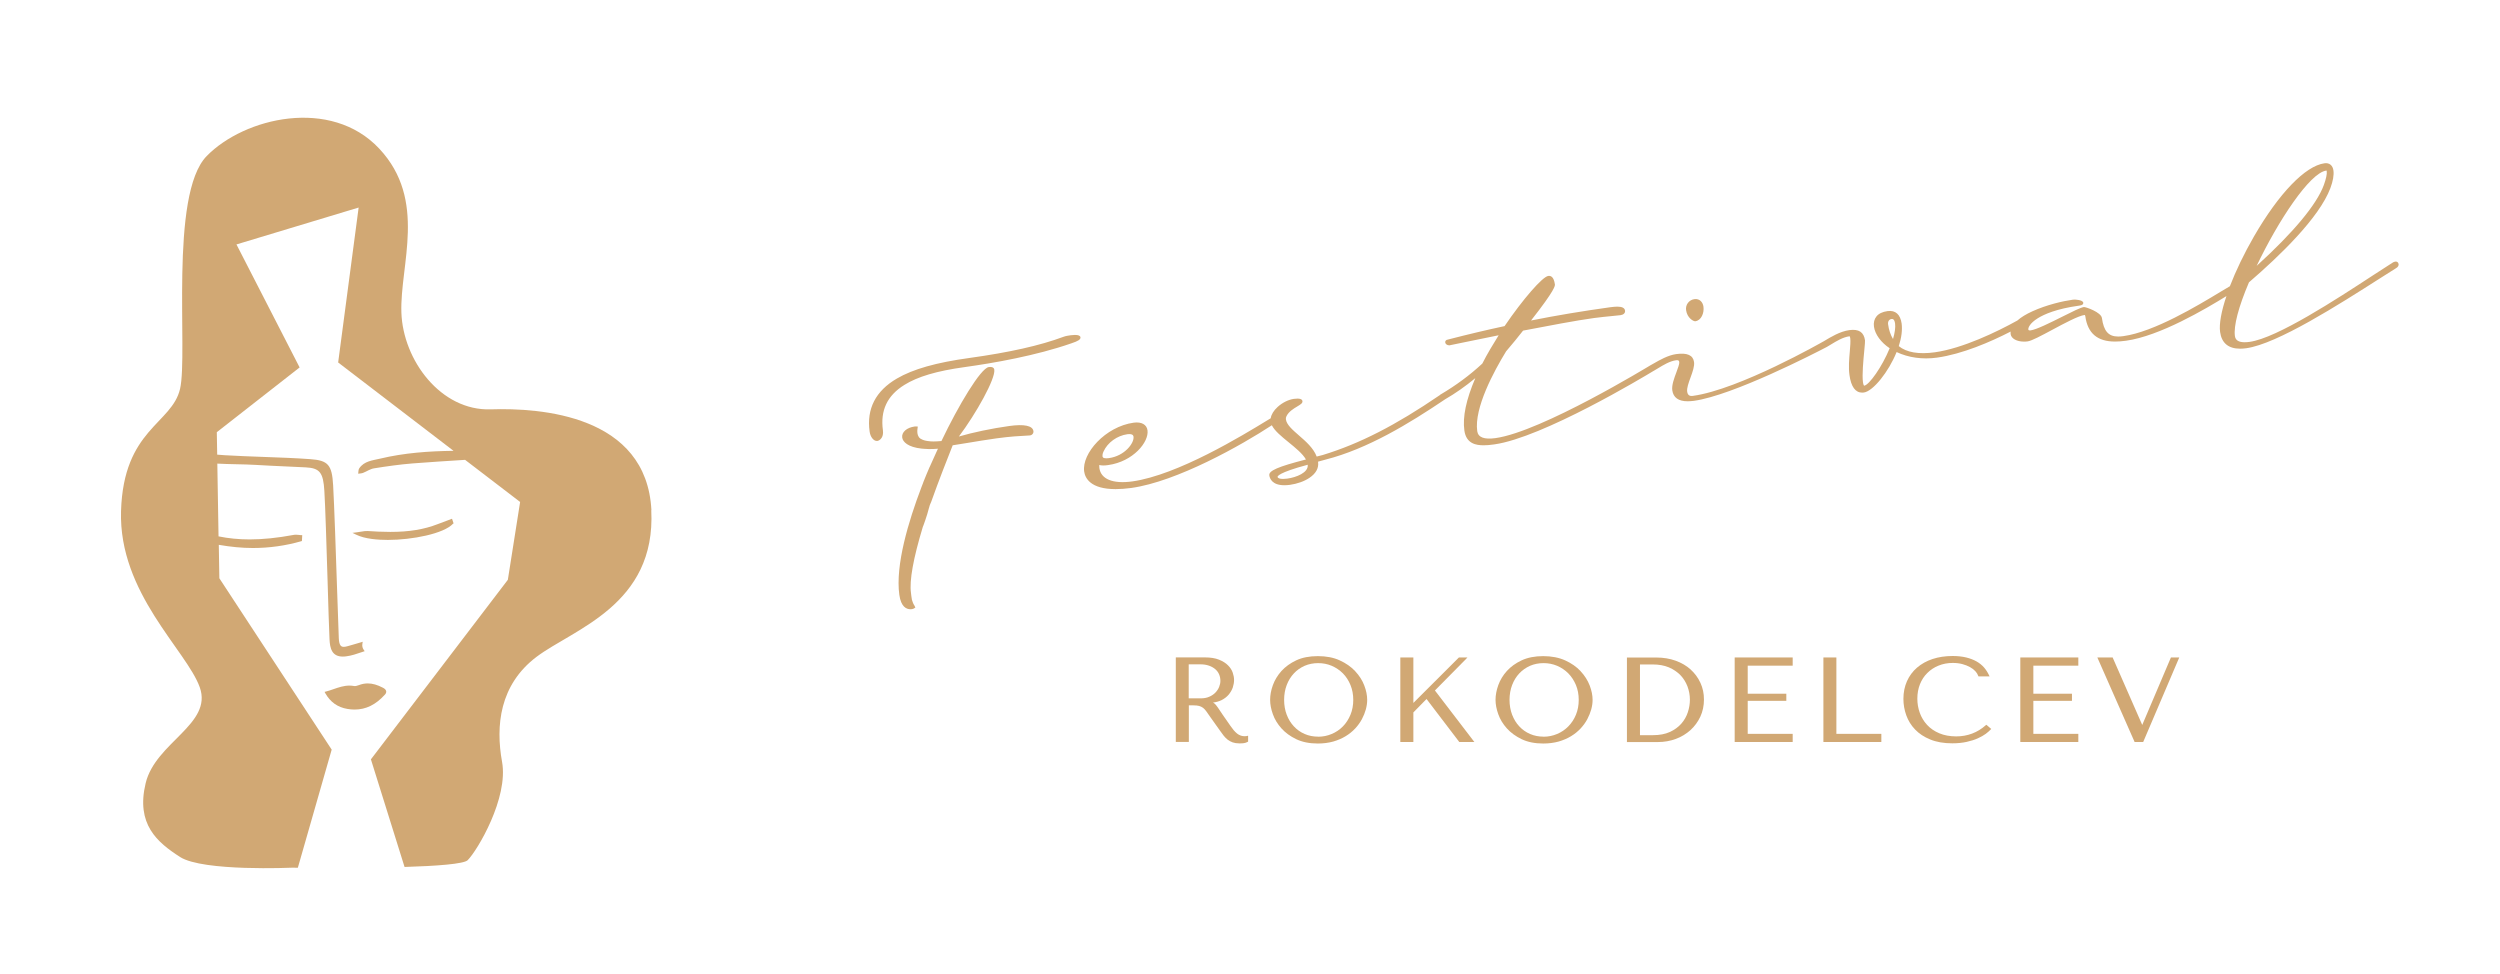 <?xml version="1.0" encoding="UTF-8"?><svg id="Layer_1" xmlns="http://www.w3.org/2000/svg" width="138.67mm" height="54.02mm" viewBox="0 0 393.07 153.12"><defs><style>.cls-1{fill:#d1a874;stroke-width:0px;}</style></defs><path class="cls-1" d="m102.42,80.21c-.77-14.95-17.4-16.11-25.26-15.85-7.86.26-13.79-7.73-14.05-15.21-.26-7.48,4.12-17.66-3.48-25.78-7.6-8.12-21.2-4.9-27.13,1.16-5.93,6.06-2.9,31.06-4.19,36.61-1.29,5.54-8.89,6.32-9.28,19.21-.39,12.89,10.31,21.91,12.38,27.71,2.06,5.8-6.96,8.64-8.51,15.08-1.55,6.44,1.8,9.28,5.41,11.6,3.61,2.32,17.66,1.68,17.66,1.68,0,0,.31,0,.86.01,1.4-4.88,5.32-18.57,5.32-18.57l-17.66-26.94-.09-5.26c1.83.32,3.63.5,5.36.5,2.58,0,5.13-.36,7.58-1.06l.13-.04.05-.92h-.2c-.11-.02-.22-.03-.34-.04-.27-.03-.57-.05-.81,0-2.58.48-4.84.71-6.92.71-1.72,0-3.34-.16-4.89-.48l-.19-11.44c.89.05,1.95.08,2.99.1,1.04.02,2.13.05,2.98.1,1.65.1,3.32.18,4.94.25.99.05,1.98.09,2.97.14,2.23.11,2.78.81,2.95,3.72.15,2.44.34,8.71.51,14.24.11,3.78.22,7.35.3,9.04.06,1.43.36,2.75,2.09,2.75.17,0,.35-.01.54-.04.83-.1,1.63-.38,2.42-.65l.48-.16-.15-.21c-.2-.28-.27-.6-.21-.96l.05-.31-.29.09c-.45.14-.91.27-1.36.4-.26.07-.52.15-.78.22-.21.06-.4.09-.55.09-.38,0-.73-.16-.78-1.35-.05-1.41-.14-3.94-.24-6.88-.21-6.32-.48-14.19-.65-17.17-.18-3.21-.78-3.91-3.58-4.11-2.28-.17-4.83-.26-7.31-.35-2.08-.08-4.23-.15-6.16-.27-.41-.03-.8-.06-1.18-.09l-.06-3.53,13.02-10.18-9.93-19.34,19.21-5.8-3.22,24.36,18.14,13.89c-3.88.05-7.75.32-11.55,1.23-1.17.28-2.5.37-3.28,1.53-.15.22-.11.56-.16.84.26-.04.52-.04.76-.13.59-.23,1.14-.63,1.75-.72,2.01-.32,4.04-.61,6.06-.77,2.74-.21,5.49-.39,8.24-.56l8.65,6.62-1.93,12.24-21.53,28.23,5.29,16.92c5.03-.15,9.32-.47,9.92-1.06,1.55-1.55,6.44-9.8,5.41-15.47-1.03-5.67-.39-12.11,5.41-16.5,5.8-4.38,18.82-8.12,18.05-23.07"/><path class="cls-1" d="m60.5,109.24c.18-.19.25-.39.22-.57-.05-.27-.3-.43-.51-.54-.88-.46-1.64-.68-2.39-.68-.47,0-.94.09-1.4.27-.32.12-.55.17-.74.14-.24-.04-.49-.07-.73-.07-.9,0-1.73.29-2.54.57-.37.13-.75.26-1.14.36l-.24.06.12.22c.79,1.39,1.93,2.2,3.47,2.46.39.07.77.1,1.13.1,1.78,0,3.33-.76,4.75-2.33"/><path class="cls-1" d="m71.24,82.36l.07-.09-.24-.71-.82.31c-.48.18-.96.36-1.44.54-2.13.83-4.49,1.22-7.44,1.22-1.29,0-2.57-.07-3.55-.14-.32-.02-.63.03-1.04.1-.21.04-.45.08-.73.11l-.63.08.57.28c1.38.69,3.48.83,5,.83,3.79,0,8.79-.97,10.24-2.55"/><path class="cls-1" d="m196.09,115.71c-.06.01-.12.02-.18.03-.32.03-.62-.01-.86-.1-.19-.07-.38-.17-.55-.31-.17-.14-.34-.31-.51-.5-.16-.19-.34-.43-.52-.69-.55-.77-.97-1.37-1.26-1.81-.33-.51-.55-.83-.71-1.06-.17-.25-.32-.43-.44-.56-.1-.1-.21-.18-.34-.25.5-.06.94-.19,1.32-.37.46-.23.84-.52,1.14-.87.29-.35.51-.73.65-1.13.13-.4.2-.8.2-1.19,0-.35-.07-.73-.21-1.14-.14-.42-.39-.8-.74-1.15-.34-.35-.82-.65-1.41-.89-.59-.24-1.34-.36-2.22-.36h-4.58v13.29h2.05v-5.75h.73c.36,0,.65.03.88.09.23.06.43.16.61.29.19.14.36.33.52.55.17.24.38.53.61.87l1.55,2.18c.18.27.38.53.58.79.2.25.41.46.63.63.23.17.49.32.78.42.29.1.65.16,1.05.16.29,0,.53-.01.72-.04.2-.03.4-.09.61-.21l.05-.03v-.92l-.13.02h-.03Zm-9.18-11.26h1.85c.48,0,.92.07,1.3.2.39.13.72.32.99.54.27.23.48.5.62.82.14.31.21.67.21,1.04,0,.32-.07.64-.2.96-.13.32-.33.62-.59.89-.26.27-.59.49-.97.65-.38.17-.83.25-1.33.25h-1.89v-5.35Z"/><path class="cls-1" d="m213.07,105.52c-.64-.68-1.45-1.25-2.42-1.69-.97-.45-2.13-.67-3.45-.67s-2.45.22-3.39.66c-.94.44-1.72,1.01-2.33,1.68-.61.68-1.06,1.43-1.35,2.23-.29.8-.43,1.57-.43,2.29s.14,1.47.43,2.27c.28.8.74,1.55,1.35,2.23.61.68,1.39,1.25,2.33,1.7.94.45,2.08.68,3.39.68.88,0,1.7-.11,2.42-.31.72-.21,1.38-.49,1.95-.84.58-.35,1.08-.76,1.51-1.22.42-.45.77-.94,1.05-1.46.27-.51.48-1.03.62-1.54.14-.52.21-1.02.21-1.49,0-.71-.15-1.47-.46-2.27-.3-.8-.78-1.55-1.42-2.23m-5.83,10.28c-.77,0-1.48-.14-2.12-.42-.65-.28-1.22-.68-1.69-1.19-.48-.51-.86-1.12-1.13-1.83-.27-.7-.41-1.49-.41-2.34s.14-1.64.41-2.34c.27-.71.65-1.32,1.13-1.83.47-.51,1.04-.9,1.69-1.19.65-.28,1.36-.42,2.12-.42s1.47.14,2.13.42c.67.29,1.26.69,1.76,1.19.5.5.9,1.12,1.19,1.83.29.7.44,1.49.44,2.34s-.15,1.64-.44,2.34c-.29.7-.69,1.32-1.19,1.83-.5.51-1.09.91-1.76,1.19-.66.28-1.38.43-2.13.43"/><polygon class="cls-1" points="230.51 103.6 230.72 103.37 229.38 103.37 222.22 110.52 222.22 103.37 220.17 103.37 220.17 116.66 222.22 116.66 222.22 112.01 224.29 109.9 229.41 116.62 229.44 116.66 231.81 116.66 225.61 108.56 230.51 103.6"/><path class="cls-1" d="m248.51,105.52c-.63-.68-1.45-1.25-2.42-1.69s-2.14-.67-3.45-.67-2.44.22-3.39.66c-.94.44-1.73,1.01-2.33,1.68-.61.67-1.06,1.43-1.35,2.23-.29.81-.43,1.58-.43,2.29s.14,1.47.43,2.27c.28.8.74,1.55,1.35,2.23.61.68,1.4,1.25,2.33,1.7.94.45,2.08.68,3.39.68.88,0,1.69-.11,2.42-.31.72-.21,1.38-.49,1.95-.84.58-.35,1.08-.76,1.51-1.22.42-.46.78-.95,1.05-1.46.27-.52.48-1.04.62-1.54.14-.52.21-1.02.21-1.49,0-.7-.15-1.47-.46-2.27-.31-.8-.78-1.55-1.42-2.23m-5.83,10.28c-.76,0-1.48-.14-2.12-.42-.65-.28-1.22-.68-1.69-1.19-.48-.5-.85-1.12-1.13-1.83-.27-.71-.41-1.49-.41-2.34s.14-1.64.41-2.34c.27-.71.65-1.32,1.13-1.83.47-.5,1.04-.9,1.69-1.19.65-.28,1.36-.42,2.12-.42s1.46.14,2.13.42c.67.29,1.26.69,1.76,1.19.5.51.9,1.12,1.2,1.83.29.7.44,1.49.44,2.34s-.15,1.64-.44,2.34c-.29.71-.7,1.32-1.2,1.83-.5.51-1.09.91-1.76,1.19-.66.28-1.38.43-2.13.43"/><path class="cls-1" d="m265.82,105.26c-.66-.59-1.45-1.05-2.36-1.38-.91-.33-1.93-.5-3.02-.5h-4.64v13.29h4.87c.99,0,1.94-.17,2.81-.49.87-.32,1.64-.79,2.3-1.38.66-.6,1.18-1.31,1.56-2.12.38-.82.57-1.72.57-2.69s-.18-1.81-.55-2.62c-.37-.81-.89-1.51-1.54-2.1m-7.97-.8h2.02c.94,0,1.78.15,2.51.45.13.05.25.11.37.18h.03c.08.06.16.1.24.14.24.14.47.29.67.45.08.06.16.13.23.19l.04.03c.08.07.17.15.24.23.49.51.86,1.11,1.12,1.78.25.67.38,1.38.38,2.1,0,.65-.11,1.32-.33,1.98-.22.66-.56,1.26-1.03,1.79-.47.53-1.07.97-1.8,1.3-.72.33-1.62.5-2.67.5h-2.02v-11.12Z"/><polygon class="cls-1" points="272.74 116.66 281.86 116.66 281.86 115.38 274.79 115.38 274.79 110.19 280.86 110.19 280.86 109.07 274.79 109.07 274.79 104.66 281.86 104.66 281.86 103.37 272.74 103.37 272.74 116.66"/><polygon class="cls-1" points="288.73 103.37 286.69 103.37 286.69 116.66 295.8 116.66 295.8 115.38 288.73 115.38 288.73 103.37"/><path class="cls-1" d="m312.28,113.97l-.07.06c-1.3,1.16-2.87,1.75-4.65,1.75-1,0-1.89-.17-2.65-.49-.76-.32-1.4-.76-1.91-1.31-.09-.1-.17-.2-.27-.32-.06-.07-.12-.15-.17-.22-.16-.23-.31-.47-.43-.71-.04-.08-.08-.17-.12-.25-.06-.13-.12-.26-.16-.39-.26-.71-.39-1.47-.39-2.24,0-.83.14-1.59.41-2.27.27-.68.66-1.28,1.16-1.77.5-.5,1.09-.89,1.77-1.16.68-.28,1.43-.42,2.23-.42.55,0,1.05.06,1.5.18.45.12.85.28,1.2.47.35.19.63.41.85.65.22.24.37.49.46.75l.03.07h1.75l-.09-.19c-.2-.43-.46-.84-.77-1.2-.32-.37-.71-.69-1.18-.96-.46-.26-1.02-.48-1.64-.63-.63-.15-1.34-.23-2.13-.23-1.15,0-2.21.16-3.15.47-.94.31-1.76.77-2.45,1.36-.68.59-1.21,1.3-1.58,2.13-.37.83-.56,1.76-.56,2.78,0,.88.15,1.75.45,2.58.3.84.77,1.6,1.39,2.24.62.65,1.42,1.18,2.39,1.57.96.4,2.13.6,3.46.6.84,0,1.6-.08,2.27-.23.66-.15,1.25-.33,1.75-.56.49-.22.91-.46,1.25-.71.34-.26.59-.48.77-.68l.08-.08-.71-.61-.09-.05Z"/><polygon class="cls-1" points="317.65 116.66 326.77 116.66 326.77 115.38 319.7 115.38 319.7 110.19 325.77 110.19 325.77 109.07 319.7 109.07 319.7 104.66 326.77 104.66 326.77 103.37 317.65 103.37 317.65 116.66"/><polygon class="cls-1" points="341.33 103.37 336.82 113.98 332.2 103.45 332.18 103.37 329.76 103.37 335.59 116.59 335.61 116.66 336.97 116.66 342.56 103.56 342.64 103.37 341.33 103.37"/><path class="cls-1" d="m168.99,52.66c-.2,0-.43.02-.66.05-.33.05-.74.1-1.14.25-3.67,1.37-8.49,2.45-14.76,3.32-5.24.72-8.87,1.75-11.42,3.24-3.34,1.95-4.78,4.76-4.28,8.34.11.83.61,1.47,1.13,1.47h.08c.19-.03.46-.17.66-.47.15-.22.3-.61.22-1.2-.43-3.12.67-5.46,3.37-7.14,2.1-1.31,5.11-2.2,9.46-2.8,4.6-.64,11.24-1.8,16.8-3.74,1.09-.36,1.47-.61,1.43-.95-.04-.25-.32-.37-.88-.37m-31.13,16.45h0s0,0,0,0Zm127.23-20.35c-.12-.85.46-1.61,1.31-1.73.86-.11,1.33.53,1.42,1.18.14,1-.34,2.17-1.28,2.3h-.04c-.28,0-1.24-.52-1.41-1.75m111.56-7.63h-.07c-.19.03-.32.11-.41.17-.81.51-1.86,1.2-3.08,1.99-5.64,3.69-15.08,9.87-19.4,10.46-.28.04-.54.06-.77.06-.95,0-1.45-.32-1.54-.97-.22-1.58.56-4.58,2.21-8.45,4.88-4.2,11.05-10.16,12.8-14.81.42-1.14.58-2.05.48-2.78-.11-.8-.64-1.24-1.41-1.13-3.01.42-7.15,4.71-11.07,11.48-1.56,2.7-2.86,5.42-3.8,7.85-.38.22-.87.52-1.46.87-3.65,2.21-10.45,6.31-15.3,6.98-.3.04-.56.06-.8.06-1.53,0-2.27-.84-2.56-2.91-.13-.91-2.5-1.73-2.82-1.73h0c-.52.07-1.86.74-3.41,1.52-1.9.95-4.05,2.03-5.01,2.16-.03,0-.06,0-.09,0-.05,0-.23-.01-.24-.14-.04-.27.22-.98,1.48-1.77,1.01-.63,2.94-1.49,6.46-1.98.38-.05.55-.12.64-.24.05-.06.07-.14.06-.22-.07-.48-1.36-.5-1.37-.5-.1,0-.2,0-.29.02-1.54.21-4.11.81-6.31,1.81-1.02.46-1.82.95-2.39,1.46-3.18,1.77-8.61,4.39-12.99,5-2.52.35-4.43.02-5.66-.97.44-1.36.58-2.55.45-3.56-.2-1.41-.96-2.12-2.21-1.95-.8.11-1.39.39-1.75.84-.34.42-.48.98-.39,1.62.17,1.2,1.11,2.48,2.47,3.38-1.2,2.94-3.24,5.79-4.01,5.89-.02,0-.13-.1-.19-.55-.16-1.13.06-3.47.21-5.01.09-.95.13-1.41.11-1.57-.18-1.29-.97-1.81-2.46-1.61-1.47.2-2.94,1.1-3.92,1.69l-.13.08s-.02,0-.03.01c-.12.07-13.2,7.55-20.52,8.56-.52.08-.83-.13-.9-.67-.08-.55.23-1.4.53-2.22.33-.91.64-1.77.55-2.43-.15-1.07-1.07-1.49-2.8-1.25-1.3.18-2.61.94-3.57,1.49-.11.07-.21.12-.32.18-.07.03-.13.07-.18.1-.17.1-17.09,10.43-24.34,11.44-1.79.25-2.74-.11-2.88-1.1-.5-3.64,2.63-9.42,4.54-12.54.97-1.15,1.89-2.24,2.67-3.26,3.93-.75,8.36-1.6,11.16-1.98.87-.12,2.1-.24,3-.33.55-.05.98-.09,1.16-.12.23-.03.41-.11.54-.23.14-.13.2-.3.17-.49-.06-.41-.46-.62-1.2-.62-.29,0-.66.03-1.11.09-4.38.61-8.47,1.29-12.47,2.09,3.86-4.91,3.78-5.5,3.75-5.69-.17-1.2-.65-1.37-1.04-1.32-.92.13-3.99,3.66-6.87,7.89-2.67.57-5.52,1.24-8.93,2.12-.14.02-.25.07-.32.16-.07.08-.1.19-.08.3.03.24.31.44.6.44h.08c.17-.03.98-.2,2.33-.48,1.39-.29,3.28-.68,5.39-1.1-.88,1.41-1.79,2.91-2.57,4.45-1.97,1.83-4.17,3.45-6.51,4.83-.08.04-.15.09-.2.15-6.91,4.72-12.59,7.63-18.39,9.4l-.94.24c-.51-1.34-1.72-2.39-2.79-3.32-1-.87-1.94-1.68-2.05-2.52-.03-.18,0-.32.09-.51.35-.72,1.13-1.19,1.7-1.53.52-.31.86-.52.81-.84-.05-.35-.5-.46-1.35-.35-.85.12-1.8.59-2.54,1.26-.63.57-1.01,1.19-1.1,1.79l-.56.34c-3.85,2.35-14.06,8.59-21.21,9.59-3.05.42-4.93-.36-5.17-2.11-.02-.15-.02-.31-.02-.47.38.09.82.1,1.4.01,3.95-.55,6.44-3.64,6.19-5.46-.12-.9-.92-1.37-2.16-1.21-4.48.62-8.19,4.85-7.8,7.67.14,1.04.98,2.78,4.94,2.78.74,0,1.57-.06,2.46-.18,7.19-1,17.35-6.73,22.11-9.86.44.88,1.5,1.75,2.62,2.66,1.09.89,2.22,1.8,2.74,2.72-4.4,1.13-5.86,1.77-5.76,2.49.06.47.42,1.56,2.37,1.56.27,0,.56-.02.86-.06,1.16-.16,2.29-.56,3.09-1.11,1.01-.68,1.48-1.53,1.35-2.47v-.07s1.17-.32,1.17-.32c6.64-1.69,13.18-5.7,18.68-9.4.04-.02.07-.05.1-.07,1.63-.94,3.17-2.02,4.77-3.34-1.45,3.4-2.02,6.1-1.72,8.24.29,2.08,1.86,2.32,3.02,2.32.47,0,1.02-.04,1.68-.14,7.61-1.06,23.57-10.66,24.97-11.51.04-.02.08-.04.11-.06.2-.11.43-.25.67-.4.82-.5,1.85-1.13,2.84-1.26.32-.05.47.03.5.28.04.29-.21.95-.45,1.6-.36.96-.76,2.05-.65,2.84.16,1.15.97,1.73,2.42,1.73.3,0,.63-.03.98-.07,6.14-.85,19.08-7.52,20.72-8.38.07-.03.14-.07.19-.1.2-.11.42-.25.67-.4.82-.5,1.85-1.13,2.87-1.27.06,0,.11.1.13.29.07.5,0,1.25-.07,2.12-.1,1.16-.22,2.48-.05,3.69.25,1.83.93,2.76,2,2.76.09,0,.18,0,.27-.02,1.44-.2,3.89-3.25,5.14-6.36,1.85.88,4.07,1.19,6.33.88,3.99-.55,8.43-2.47,11.6-4.1-.01.14-.02.27,0,.41.1.69.96,1.17,2.11,1.17.19,0,.39-.01.58-.04.63-.09,2.13-.89,3.86-1.82,1.92-1.03,4.09-2.19,5.07-2.33.06,0,.1.07.12.2.37,2.68,1.9,3.98,4.67,3.98.52,0,1.09-.04,1.73-.13,5.3-.73,12.48-4.98,15.79-7.02-.8,2.37-1.17,4.37-1,5.63.24,1.75,1.3,2.64,3.14,2.64.3,0,.63-.02.97-.07,4.87-.67,14.58-6.87,21-10.97.95-.6,1.81-1.16,2.56-1.62.3-.16.43-.43.4-.62-.04-.31-.26-.42-.45-.42m-10.92-14.52h0v.21s.05,0,.07.12c.06.42-.11,1.21-.46,2.17-1.13,3.07-4.78,7.45-10.56,12.7,3.39-7.11,8.36-14.63,10.94-14.98l.02-.22Zm-68.12,26.71c-.39-.65-.66-1.43-.78-2.34-.03-.22.01-.42.13-.58.1-.13.25-.22.41-.24.03,0,.05,0,.08,0,.1,0,.38,0,.48.72.08.6-.03,1.42-.33,2.45m-96.76,21.65c0-.06.05-.65,4.74-1.9.14,1.25-1.83,1.99-3.21,2.18-.25.03-.47.05-.67.05-.52,0-.83-.12-.86-.32m-27.52-3.26c-.02-.15,0-.42.16-.74.63-1.4,2.14-2.49,3.75-2.71.11-.02.21-.02.3-.02.61,0,.65.31.66.42.13.97-1.37,3.02-3.88,3.36-.15.02-.28.03-.4.03-.55,0-.58-.22-.6-.33m-10.85-3.97c.02.15-.02.32-.12.45-.1.14-.26.23-.45.25-.11.01-.32.03-.63.04-.85.04-2.42.12-4.61.42-1.64.23-3.14.48-4.46.7-.93.15-1.75.29-2.43.39-.87,2.2-2.15,5.44-3.38,8.89-.15.31-.28.65-.37,1.03-.24,1.04-.95,2.98-.95,2.92-1.5,4.96-2.13,8.45-1.86,10.38.04.31.07.66.15,1.08.28.91.33.67.54,1.21-.16.13-.33.22-.51.25-.09.01-.17.02-.25.02-.66,0-1.5-.39-1.76-2.26-.65-4.67,1.45-11.61,3.46-16.89,0-.01,0-.01.01-.03,0-.02.02-.05.03-.08.08-.22.17-.43.25-.64,0-.01,0-.02,0-.03.29-.75.7-1.71,1.02-2.46,0,0,0,.01,0,.02.35-.79.7-1.57,1.05-2.33l.25-.54c-.54.04-1.03.07-1.5.05-.41-.01-.86-.05-1.09-.07h0c-2.09-.23-2.94-1.04-3.03-1.74-.06-.4.11-.8.47-1.12.36-.32.88-.53,1.52-.62.16-.02.33,0,.5.03h-.03s-.27,1.03.15,1.62c0,.01.01.02.02.04,0,0,.01.02.02.03.03.03.06.05.09.08.04.04.07.09.13.13,0,0,0-.01,0-.02.35.24.82.34,1.14.38h0c.51.09,1.17.09,2.16,0,2.67-5.6,6.17-11.45,7.44-11.63.7-.09.84.22.87.41.2,1.43-2.87,6.92-5.57,10.51,2.17-.64,5.23-1.28,7.9-1.65,2.35-.33,3.7-.06,3.82.8"/></svg>